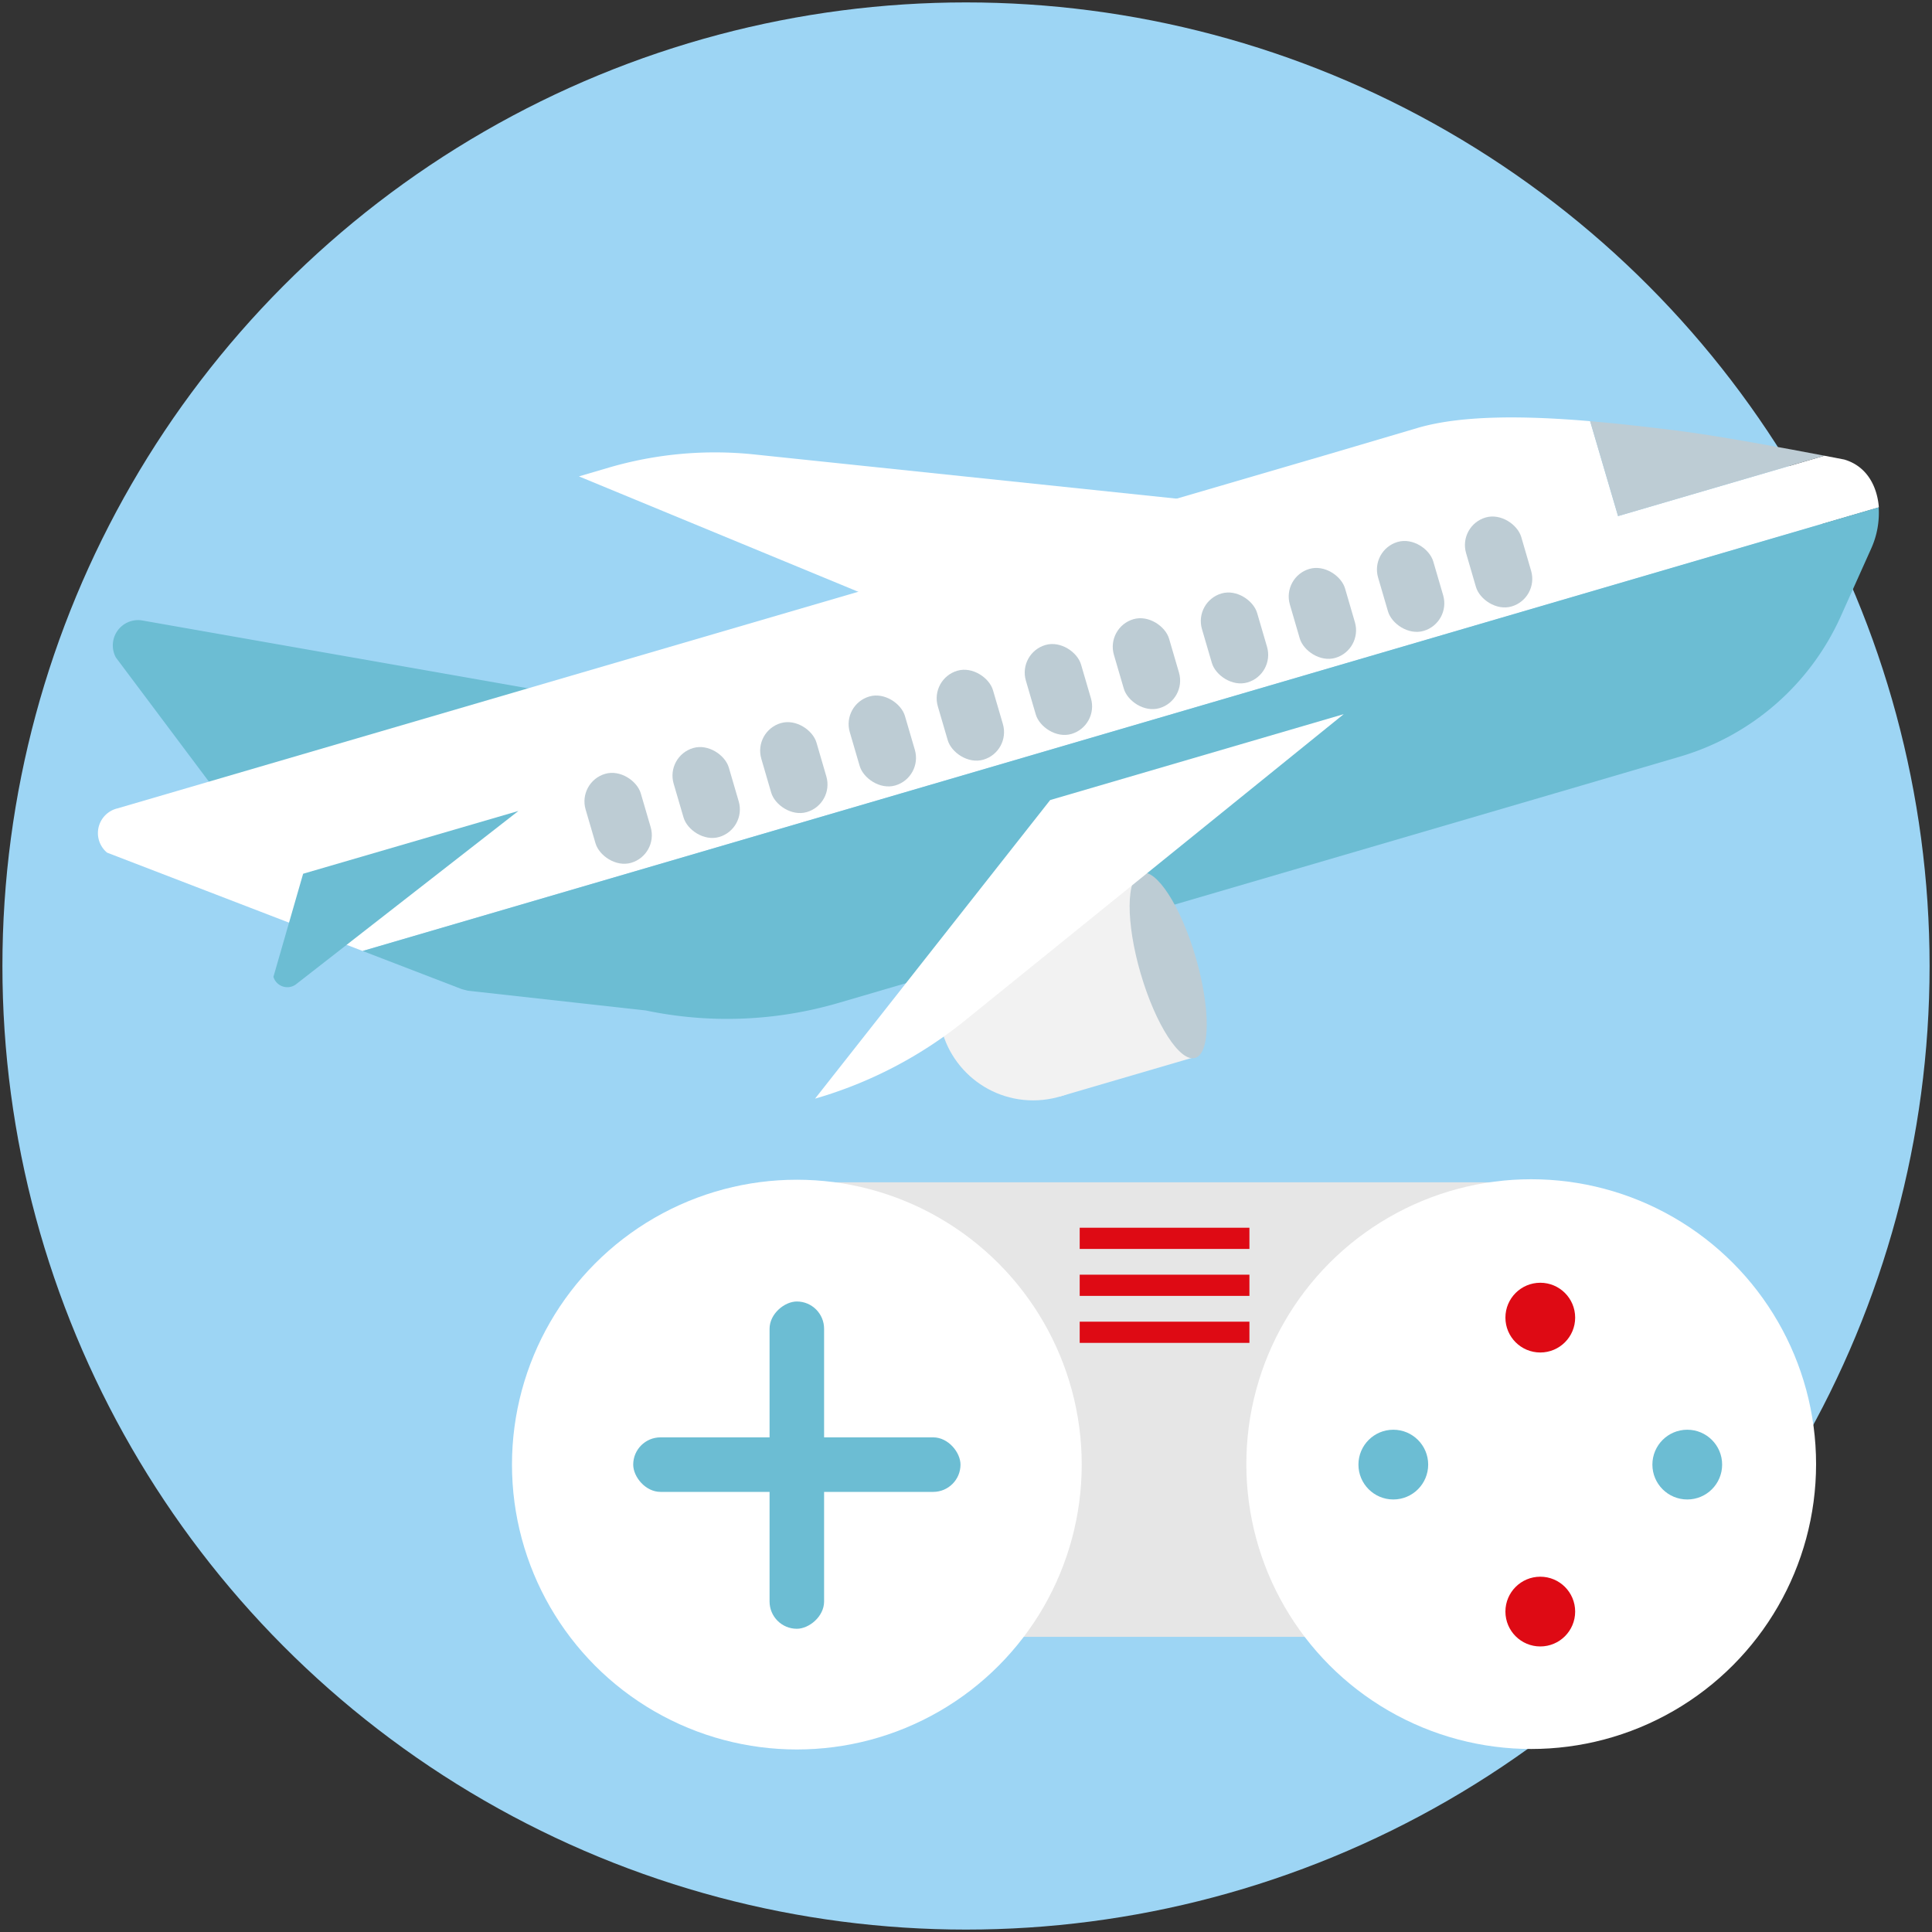 <svg xmlns="http://www.w3.org/2000/svg" viewBox="0 0 400 400"><rect x="0" y="0" width="400" height="400" fill="#333333" stroke="none"/><defs><style>.cls-1{fill:#9dd5f4;}.cls-2{fill:#fff;}.cls-3{fill:#6cbdd3;}.cls-4{fill:#bdccd4;}.cls-5{fill:#f2f2f2;}.cls-6{fill:#e6e6e6;}.cls-7{fill:#de0a14;}</style></defs><title>icon-voyages-loisirsas</title><g id="Layer_1" data-name="Layer 1"><circle class="cls-1" cx="200" cy="200" r="199.5"/><path class="cls-2" d="M275.72,106.6,195.8,130,119.86,98.63l6.23-1.83a78.23,78.23,0,0,1,30-2.72Z"/><path class="cls-3" d="M114.15,143.36,56.27,179.2,24,136.14a5.24,5.24,0,0,1,5.27-7.71Z"/><path class="cls-2" d="M381.83,95.14l-4.11-.79L335,106.85,329.22,87.2c-12.47-1.06-26.16-1.4-35.69,1.39L275.22,94l-5.16,1.51L24.31,167.37a5.26,5.26,0,0,0-2.14,9.16l52.91,20.36L389,105.05C388.64,100.57,386.44,96.49,381.83,95.14Z"/><path class="cls-3" d="M96.89,205.12l36.79,4.08a82.11,82.11,0,0,0,39.94-1.56l148.54-43.46,5.16-1.51,20.43-6a52.81,52.81,0,0,0,33.37-29.08l6.34-14.13a17.91,17.91,0,0,0,1.5-8.43L75.08,196.89l20.45,7.87C96,204.9,96.43,205,96.89,205.12Z"/><path class="cls-4" d="M377.72,94.35c-7.29-1.4-22.54-4.24-31.16-5.28-5-.6-11-1.33-17.34-1.87L335,106.85Z"/><path class="cls-3" d="M56.61,202.24l6.15-21.34,44.57-13-46.1,35.93A3,3,0,0,1,56.61,202.24Z"/><rect class="cls-4" x="122.03" y="159.83" width="11.9" height="19.19" rx="5.95" ry="5.95" transform="translate(-42.43 42.76) rotate(-16.31)"/><rect class="cls-4" x="140.26" y="154.49" width="11.9" height="19.19" rx="5.95" ry="5.95" transform="translate(-40.2 47.66) rotate(-16.31)"/><rect class="cls-4" x="158.49" y="149.16" width="11.9" height="19.19" rx="5.95" ry="5.95" transform="matrix(0.96, -0.28, 0.28, 0.96, -37.96, 52.56)"/><rect class="cls-4" x="176.72" y="143.82" width="11.9" height="19.19" rx="5.95" ry="5.95" transform="translate(-35.73 57.47) rotate(-16.31)"/><rect class="cls-4" x="194.95" y="138.49" width="11.9" height="19.19" rx="5.95" ry="5.95" transform="translate(-33.5 62.37) rotate(-16.31)"/><rect class="cls-4" x="213.18" y="133.16" width="11.9" height="19.19" rx="5.95" ry="5.95" transform="translate(-31.27 67.28) rotate(-16.31)"/><rect class="cls-4" x="231.41" y="127.82" width="11.9" height="19.19" rx="5.95" ry="5.95" transform="translate(-29.04 72.18) rotate(-16.31)"/><rect class="cls-4" x="249.64" y="122.49" width="11.9" height="19.19" rx="5.95" ry="5.95" transform="translate(-26.81 77.09) rotate(-16.31)"/><rect class="cls-4" x="267.87" y="117.15" width="11.9" height="19.19" rx="5.95" ry="5.95" transform="matrix(0.96, -0.28, 0.28, 0.96, -24.57, 81.99)"/><rect class="cls-4" x="286.1" y="111.82" width="11.9" height="19.19" rx="5.95" ry="5.95" transform="translate(-22.34 86.9) rotate(-16.31)"/><rect class="cls-4" x="304.34" y="106.48" width="11.9" height="19.19" rx="5.95" ry="5.95" transform="matrix(0.96, -0.28, 0.28, 0.96, -20.11, 91.8)"/><circle class="cls-5" cx="213.9" cy="208.25" r="19.57"/><rect class="cls-5" x="213.27" y="184.26" width="28.78" height="39.53" transform="translate(-48.13 72.14) rotate(-16.31)"/><ellipse class="cls-4" cx="241.97" cy="199.64" rx="5.94" ry="19.95" transform="matrix(0.96, -0.28, 0.28, 0.96, -46.33, 75.98)"/><path class="cls-2" d="M169.07,227.37l-.32.09,48.68-61.82,60.77-17.78-78.38,63.4A88.39,88.39,0,0,1,169.07,227.37Z"/><rect class="cls-6" x="168.32" y="244.78" width="148.7" height="94.11"/><circle class="cls-2" cx="164.98" cy="303.23" r="58.98"/><circle class="cls-2" cx="317.02" cy="303.13" r="58.98"/><rect class="cls-3" x="131.1" y="297.59" width="67.76" height="11.29" rx="5.65" ry="5.65"/><rect class="cls-3" x="131.1" y="297.69" width="67.76" height="11.29" rx="5.65" ry="5.65" transform="translate(468.31 138.36) rotate(90)"/><circle class="cls-3" cx="288.47" cy="303.23" r="7.22"/><circle class="cls-3" cx="349.33" cy="303.23" r="7.22"/><circle class="cls-7" cx="318.9" cy="333.66" r="7.22"/><circle class="cls-7" cx="318.9" cy="272.8" r="7.22"/><rect class="cls-7" x="223.54" y="254.19" width="35.14" height="4.39"/><rect class="cls-7" x="223.54" y="263.91" width="35.14" height="4.39"/><rect class="cls-7" x="223.54" y="273.64" width="35.14" height="4.39"/></g></svg>